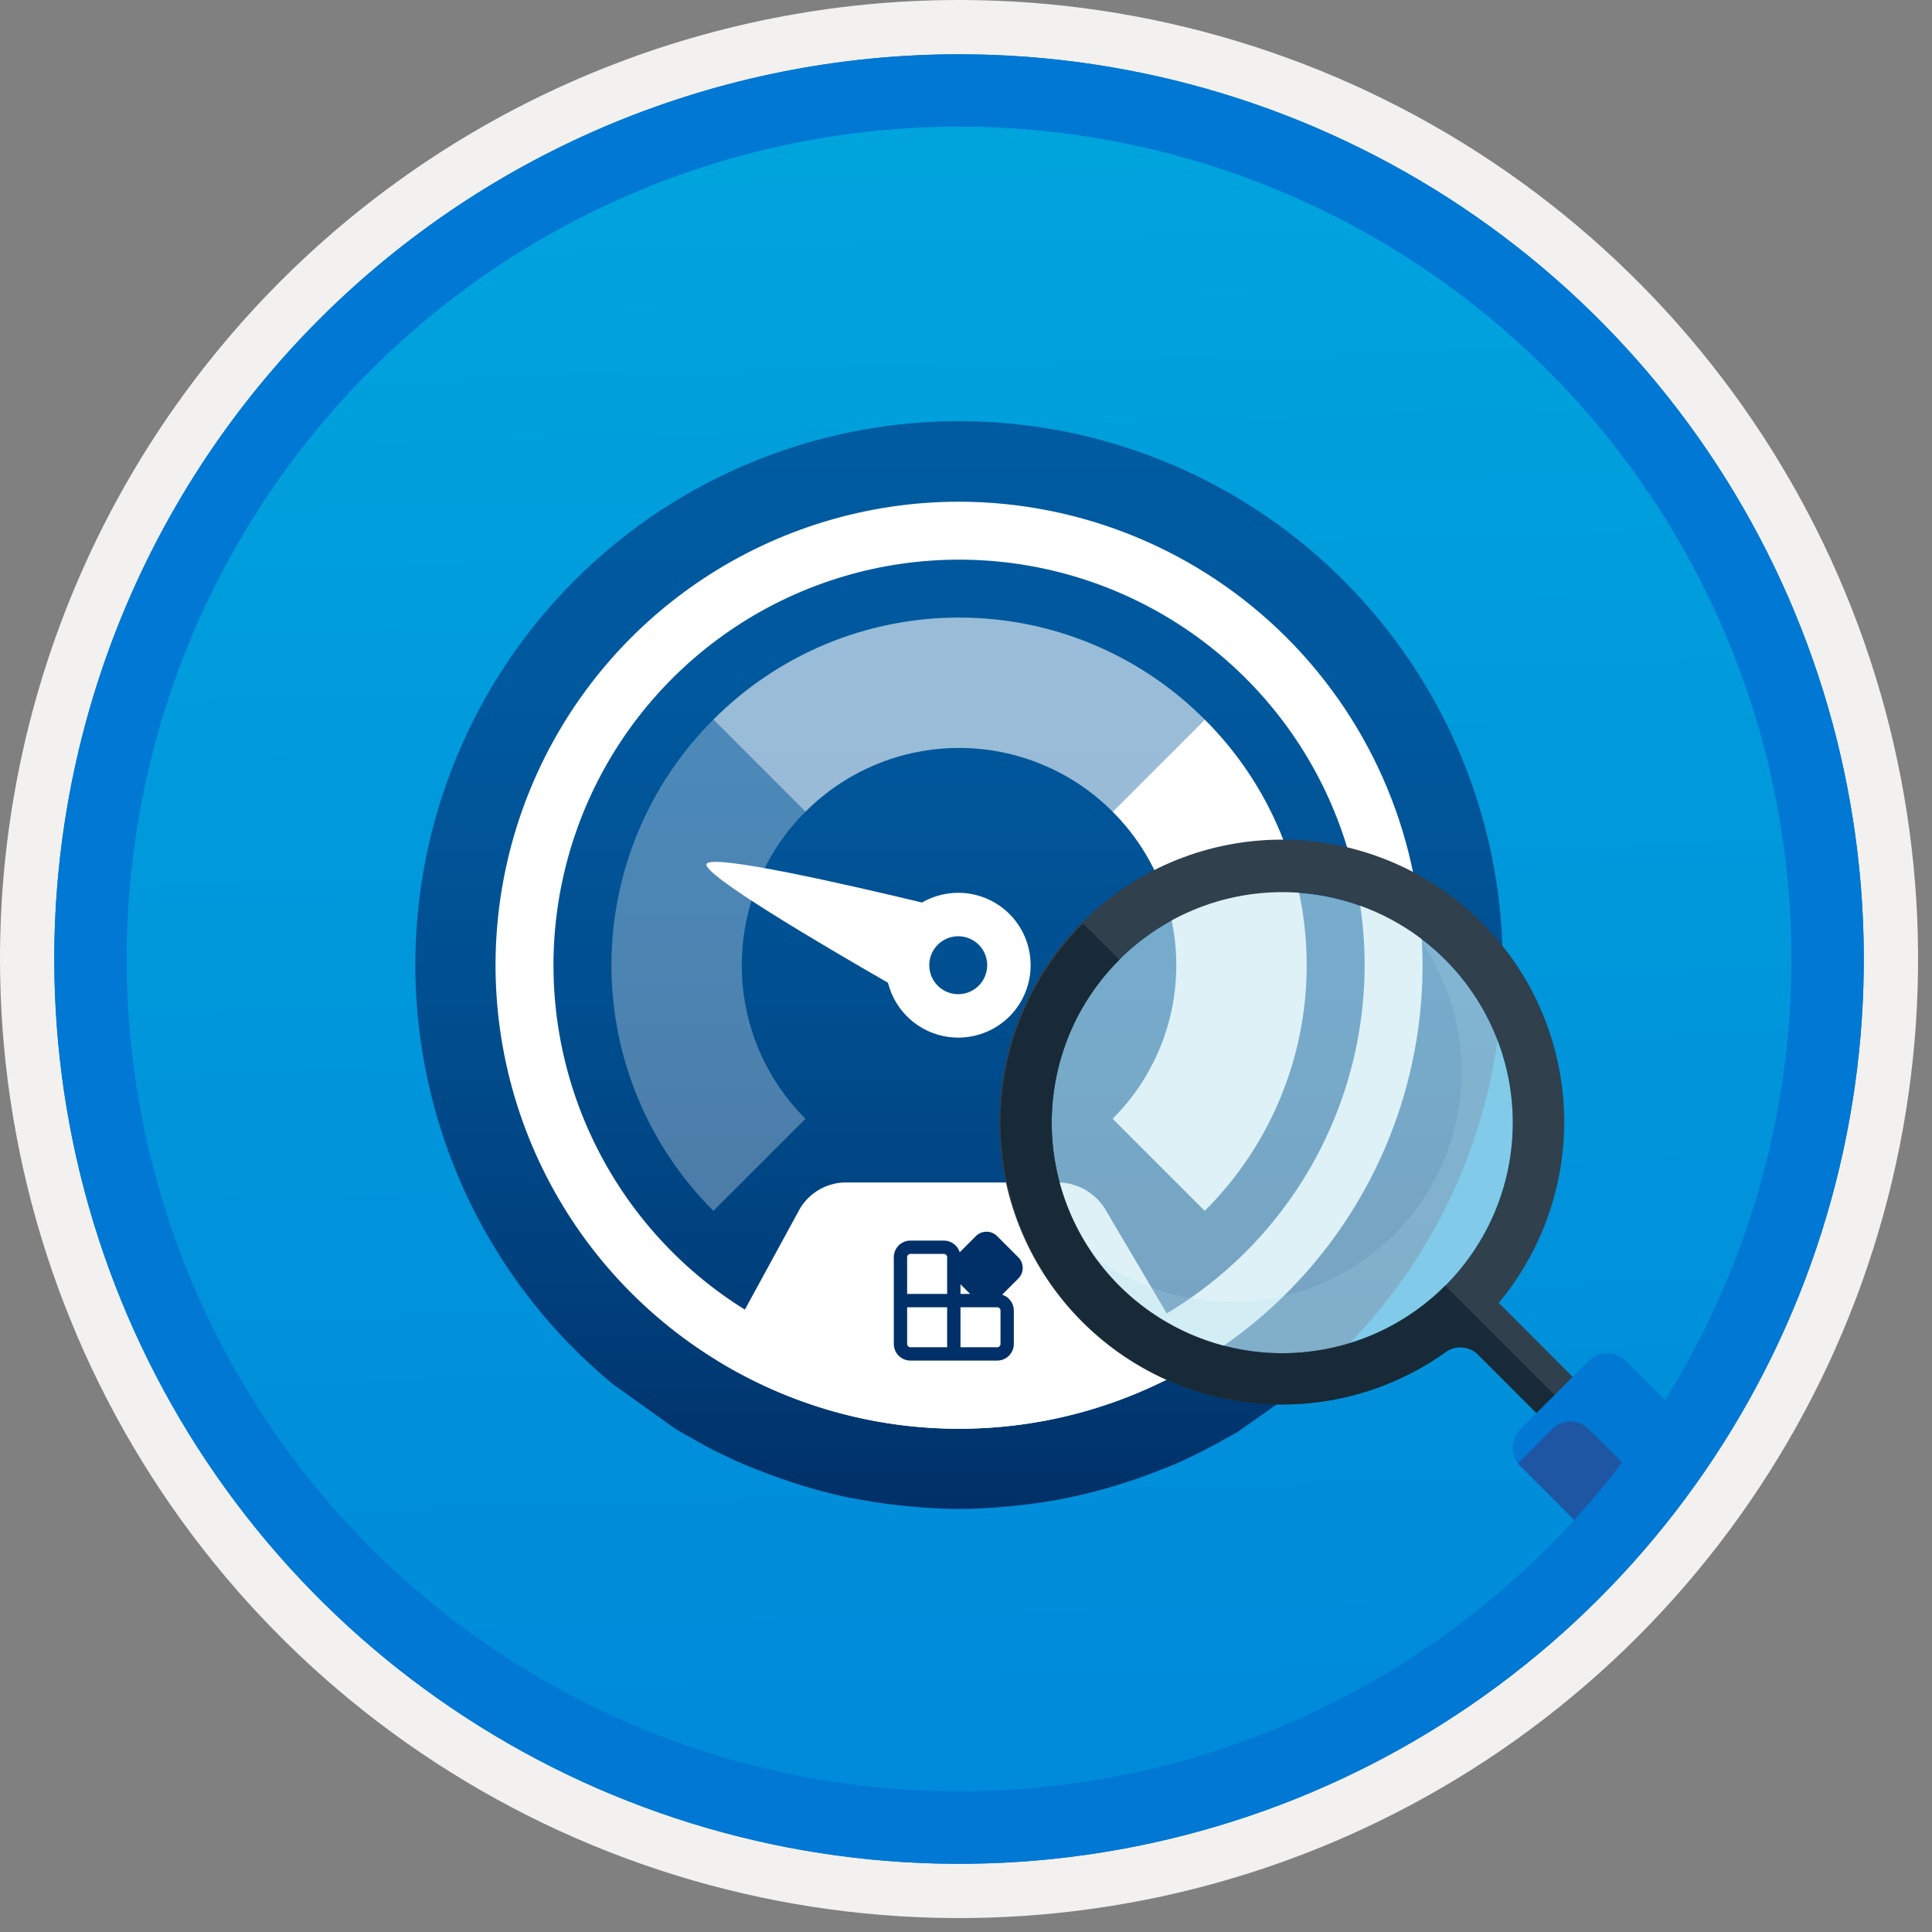 <svg width="100" height="100" viewBox="0 0 100 100" fill="none" xmlns="http://www.w3.org/2000/svg">
<rect x="0" y="0" width="100" height="100" fill="#808080" stroke="none"/>
<g clip-path="url(#clip0_546_387)">
<path d="M49.64 96.45C40.382 96.45 31.332 93.704 23.634 88.561C15.936 83.417 9.936 76.107 6.393 67.553C2.85 59 1.923 49.588 3.73 40.508C5.536 31.427 9.994 23.087 16.54 16.54C23.087 9.994 31.428 5.535 40.508 3.729C49.588 1.923 59 2.85 67.553 6.393C76.107 9.936 83.418 15.936 88.561 23.634C93.705 31.331 96.45 40.382 96.45 49.64C96.451 55.787 95.24 61.874 92.888 67.554C90.535 73.233 87.088 78.394 82.741 82.74C78.394 87.087 73.234 90.535 67.554 92.888C61.875 95.24 55.787 96.45 49.64 96.45V96.45Z" fill="url(#paint0_linear_546_387)"/>
<path fill-rule="evenodd" clip-rule="evenodd" d="M95.54 49.64C95.54 58.718 92.848 67.592 87.805 75.141C82.761 82.689 75.592 88.572 67.205 92.046C58.818 95.52 49.589 96.429 40.685 94.658C31.782 92.887 23.603 88.515 17.184 82.096C10.765 75.677 6.393 67.498 4.622 58.594C2.851 49.691 3.76 40.462 7.234 32.075C10.708 23.688 16.591 16.519 24.139 11.475C31.688 6.432 40.562 3.74 49.64 3.74C55.668 3.74 61.636 4.927 67.205 7.234C72.774 9.54 77.834 12.921 82.096 17.184C86.359 21.446 89.739 26.506 92.046 32.075C94.353 37.644 95.54 43.612 95.54 49.64V49.64ZM49.64 -0C59.458 -0 69.055 2.911 77.219 8.366C85.382 13.82 91.744 21.573 95.501 30.643C99.258 39.714 100.242 49.695 98.326 59.324C96.411 68.953 91.683 77.798 84.741 84.741C77.799 91.683 68.954 96.411 59.324 98.326C49.695 100.241 39.714 99.258 30.644 95.501C21.573 91.744 13.82 85.382 8.366 77.218C2.911 69.055 -1.61629e-06 59.458 3.61524e-07 49.64C-0.001 43.121 1.283 36.666 3.777 30.642C6.271 24.62 9.928 19.147 14.537 14.537C19.147 9.928 24.62 6.271 30.643 3.777C36.666 1.283 43.121 -0.001 49.64 -0V-0Z" fill="#F2F1F0"/>
<path fill-rule="evenodd" clip-rule="evenodd" d="M92.73 49.64C92.73 58.162 90.202 66.493 85.468 73.579C80.733 80.666 74.003 86.189 66.129 89.45C58.256 92.711 49.592 93.565 41.233 91.902C32.874 90.239 25.197 86.135 19.17 80.109C13.144 74.083 9.04 66.405 7.378 58.046C5.715 49.688 6.568 41.024 9.83 33.15C13.091 25.276 18.614 18.547 25.7 13.812C32.786 9.077 41.117 6.55 49.64 6.55C55.298 6.55 60.902 7.664 66.13 9.829C71.358 11.995 76.108 15.169 80.11 19.17C84.111 23.171 87.285 27.922 89.45 33.15C91.616 38.378 92.73 43.981 92.73 49.64ZM49.64 2.81C58.902 2.81 67.956 5.557 75.657 10.702C83.358 15.848 89.36 23.162 92.905 31.719C96.449 40.276 97.377 49.692 95.57 58.776C93.763 67.86 89.303 76.204 82.753 82.754C76.204 89.303 67.86 93.763 58.776 95.57C49.691 97.377 40.276 96.45 31.718 92.905C23.161 89.361 15.848 83.359 10.702 75.657C5.556 67.956 2.81 58.902 2.81 49.64C2.811 37.22 7.745 25.31 16.527 16.527C25.309 7.745 37.22 2.811 49.64 2.81V2.81Z" fill="#0078D4"/>
<path d="M77.782 49.96C77.786 45.218 76.59 40.551 74.308 36.395C72.025 32.238 68.729 28.726 64.725 26.184C60.722 23.642 56.141 22.152 51.408 21.855C46.675 21.557 41.944 22.46 37.653 24.48C33.362 26.499 29.652 29.571 26.866 33.408C24.08 37.246 22.309 41.726 21.717 46.431C21.126 51.136 21.733 55.915 23.482 60.322C25.232 64.73 28.066 68.625 31.723 71.644L34.948 73.952C35.235 74.129 35.533 74.285 35.826 74.451C36.028 74.565 36.225 74.684 36.43 74.794C37.118 75.161 37.818 75.499 38.531 75.807C38.735 75.895 38.945 75.971 39.151 76.054C39.709 76.279 40.273 76.486 40.843 76.674C41.098 76.759 41.353 76.843 41.611 76.92C42.365 77.145 43.126 77.348 43.896 77.509C44.029 77.537 44.165 77.553 44.298 77.579C44.993 77.714 45.694 77.819 46.4 77.901C46.636 77.928 46.872 77.953 47.109 77.974C47.949 78.05 48.793 78.102 49.641 78.102C50.486 78.102 51.326 78.05 52.163 77.975C52.398 77.954 52.631 77.93 52.863 77.903C53.61 77.817 54.353 77.708 55.088 77.563C55.263 77.528 55.436 77.489 55.61 77.451C56.279 77.306 56.94 77.133 57.596 76.939C57.87 76.859 58.141 76.774 58.411 76.685C59.012 76.487 59.605 76.269 60.192 76.031C60.352 75.966 60.516 75.912 60.674 75.844C61.378 75.543 62.066 75.204 62.746 74.845C62.976 74.723 63.202 74.595 63.429 74.467C63.634 74.351 63.845 74.246 64.048 74.124L67.433 71.741C70.667 69.107 73.274 65.785 75.064 62.017C76.854 58.25 77.783 54.131 77.782 49.96Z" fill="url(#paint1_linear_546_387)"/>
<path fill-rule="evenodd" clip-rule="evenodd" d="M49.641 73.951C53.964 73.956 58.208 72.784 61.917 70.562L57.151 62.497C56.9 62.121 56.565 61.809 56.172 61.585C55.779 61.361 55.34 61.231 54.889 61.206H43.643C43.194 61.231 42.759 61.363 42.373 61.593C41.986 61.822 41.661 62.141 41.425 62.522L37.12 70.416C40.885 72.732 45.22 73.956 49.641 73.951V73.951Z" fill="white"/>
<path fill-rule="evenodd" clip-rule="evenodd" d="M67.634 49.96C67.637 52.323 67.172 54.663 66.266 56.845C65.36 59.028 64.031 61.009 62.356 62.675L57.588 57.907C58.633 56.865 59.463 55.626 60.029 54.262C60.595 52.898 60.886 51.436 60.886 49.96C60.886 48.483 60.595 47.021 60.029 45.657C59.463 44.294 58.633 43.055 57.588 42.013L62.356 37.244C64.031 38.911 65.36 40.892 66.266 43.075C67.172 45.257 67.637 47.597 67.634 49.96V49.96Z" fill="white"/>
<path opacity="0.3" fill-rule="evenodd" clip-rule="evenodd" d="M38.394 49.96C38.393 51.437 38.684 52.899 39.25 54.263C39.816 55.627 40.646 56.865 41.693 57.907L36.925 62.675C35.252 61.007 33.924 59.026 33.019 56.844C32.113 54.662 31.647 52.322 31.647 49.96C31.647 47.597 32.113 45.258 33.019 43.076C33.924 40.894 35.252 38.912 36.925 37.244L41.693 42.013C40.646 43.054 39.816 44.293 39.25 45.657C38.684 47.021 38.393 48.483 38.394 49.96V49.96Z" fill="white"/>
<path fill-rule="evenodd" clip-rule="evenodd" d="M49.641 70.953C45.489 70.953 41.43 69.721 37.978 67.415C34.526 65.108 31.835 61.829 30.246 57.993C28.657 54.157 28.241 49.937 29.051 45.864C29.861 41.792 31.861 38.052 34.797 35.116C37.732 32.18 41.473 30.18 45.545 29.37C49.617 28.561 53.838 28.976 57.674 30.565C61.51 32.154 64.789 34.845 67.096 38.297C69.402 41.749 70.633 45.808 70.633 49.96C70.627 55.526 68.414 60.862 64.478 64.797C60.542 68.733 55.206 70.947 49.641 70.953ZM49.641 25.968C44.895 25.968 40.257 27.375 36.312 30.012C32.366 32.648 29.291 36.395 27.475 40.779C25.659 45.163 25.184 49.986 26.11 54.64C27.036 59.294 29.321 63.569 32.676 66.925C36.031 70.28 40.306 72.565 44.96 73.491C49.614 74.416 54.438 73.941 58.822 72.125C63.206 70.309 66.953 67.234 69.589 63.289C72.225 59.343 73.632 54.705 73.632 49.96C73.625 43.599 71.095 37.501 66.597 33.003C62.1 28.505 56.001 25.975 49.641 25.968V25.968Z" fill="white"/>
<path fill-rule="evenodd" clip-rule="evenodd" d="M47.089 47.224C46.597 47.685 46.239 48.271 46.052 48.919C45.866 49.568 45.859 50.255 46.032 50.907C42.277 48.75 36.341 45.24 36.57 44.721C36.814 44.172 43.891 45.793 47.774 46.727C47.528 46.866 47.298 47.033 47.089 47.224Z" fill="white"/>
<path fill-rule="evenodd" clip-rule="evenodd" d="M52.344 47.406C51.839 46.863 51.184 46.482 50.463 46.312C49.741 46.141 48.986 46.188 48.291 46.446C47.596 46.705 46.993 47.164 46.559 47.765C46.126 48.366 45.88 49.083 45.853 49.824C45.826 50.565 46.019 51.297 46.409 51.928C46.798 52.559 47.366 53.06 48.04 53.368C48.714 53.677 49.465 53.778 50.197 53.66C50.929 53.542 51.609 53.209 52.152 52.705C52.879 52.027 53.307 51.088 53.343 50.095C53.379 49.102 53.02 48.135 52.344 47.406ZM49.545 51.458C49.248 51.448 48.962 51.349 48.721 51.176C48.481 51.002 48.297 50.761 48.193 50.483C48.09 50.206 48.071 49.903 48.139 49.615C48.207 49.326 48.36 49.064 48.577 48.862C48.794 48.66 49.066 48.527 49.359 48.479C49.651 48.432 49.952 48.472 50.221 48.595C50.491 48.719 50.718 48.919 50.874 49.171C51.03 49.424 51.108 49.717 51.097 50.013C51.082 50.41 50.911 50.785 50.62 51.056C50.328 51.327 49.942 51.472 49.545 51.458V51.458Z" fill="white"/>
<path opacity="0.6" fill-rule="evenodd" clip-rule="evenodd" d="M51.479 32.059C50.868 31.997 50.255 31.966 49.641 31.966C47.278 31.963 44.938 32.428 42.755 33.334C40.573 34.24 38.592 35.569 36.925 37.244L41.693 42.013C42.736 40.967 43.974 40.137 45.338 39.571C46.702 39.005 48.164 38.714 49.641 38.714C51.117 38.714 52.579 39.005 53.943 39.571C55.307 40.137 56.545 40.967 57.588 42.013L62.356 37.244C59.438 34.311 55.594 32.479 51.479 32.059V32.059Z" fill="white"/>
<path d="M51.61 63.98L52.708 65.078C52.78 65.15 52.837 65.235 52.876 65.329C52.915 65.424 52.935 65.525 52.935 65.627C52.935 65.729 52.915 65.83 52.876 65.924C52.837 66.018 52.78 66.104 52.708 66.176L51.871 67.012C52.046 67.067 52.2 67.177 52.308 67.325C52.417 67.473 52.476 67.652 52.476 67.836V69.561C52.476 69.79 52.385 70.01 52.223 70.172C52.061 70.333 51.842 70.424 51.613 70.424H47.126C46.897 70.424 46.678 70.333 46.516 70.172C46.354 70.01 46.263 69.79 46.263 69.561V65.074C46.263 64.846 46.354 64.626 46.516 64.464C46.678 64.302 46.897 64.212 47.126 64.212H48.852C49.036 64.212 49.215 64.27 49.363 64.379C49.511 64.488 49.621 64.641 49.676 64.817L50.512 63.98C50.658 63.835 50.855 63.753 51.061 63.753C51.267 63.753 51.465 63.835 51.61 63.98V63.98ZM49.024 67.663H46.953V69.561C46.953 69.607 46.972 69.651 47.004 69.683C47.036 69.716 47.08 69.734 47.126 69.734H49.024L49.024 67.663ZM51.613 67.663H49.715V69.734H51.613C51.659 69.734 51.703 69.716 51.735 69.683C51.767 69.651 51.786 69.607 51.786 69.561V67.836C51.786 67.79 51.767 67.746 51.735 67.714C51.703 67.681 51.659 67.663 51.613 67.663H51.613ZM50.212 66.972L49.715 66.475V66.973L50.212 66.972ZM48.852 64.902H47.126C47.08 64.902 47.036 64.92 47.004 64.952C46.972 64.985 46.953 65.029 46.953 65.075V66.973H49.024V65.074C49.024 65.029 49.006 64.985 48.974 64.952C48.941 64.92 48.898 64.902 48.852 64.902Z" fill="#003067"/>
<path opacity="0.6" fill-rule="evenodd" clip-rule="evenodd" d="M78.302 58.109C78.302 60.469 77.602 62.776 76.291 64.739C74.98 66.701 73.116 68.23 70.936 69.133C68.756 70.037 66.356 70.273 64.042 69.812C61.727 69.352 59.601 68.216 57.932 66.547C56.263 64.878 55.127 62.752 54.666 60.437C54.206 58.123 54.442 55.723 55.346 53.543C56.249 51.363 57.778 49.499 59.74 48.188C61.703 46.877 64.01 46.177 66.37 46.177C69.534 46.177 72.569 47.434 74.807 49.672C77.045 51.91 78.302 54.945 78.302 58.109Z" fill="#C7E7F1"/>
<path fill-rule="evenodd" clip-rule="evenodd" d="M54.437 58.109C54.437 55.749 55.137 53.442 56.448 51.48C57.759 49.518 59.623 47.989 61.803 47.085C63.984 46.182 66.383 45.946 68.697 46.406C71.012 46.867 73.138 48.003 74.807 49.672C76.476 51.341 77.612 53.467 78.073 55.782C78.533 58.096 78.297 60.495 77.394 62.676C76.49 64.856 74.961 66.72 72.999 68.031C71.037 69.342 68.73 70.042 66.37 70.042C63.206 70.039 60.173 68.781 57.935 66.543C55.698 64.306 54.44 61.273 54.437 58.109V58.109ZM83.214 73.082L77.573 67.436C79.981 64.546 81.183 60.84 80.929 57.086C80.674 53.333 78.982 49.823 76.205 47.285C73.427 44.748 69.779 43.379 66.018 43.463C62.257 43.547 58.674 45.078 56.013 47.737C53.352 50.396 51.819 53.979 51.732 57.74C51.645 61.5 53.012 65.15 55.547 67.929C58.083 70.708 61.592 72.402 65.345 72.659C69.098 72.917 72.806 71.717 75.697 69.311L81.345 74.957L83.214 73.082Z" fill="#30404D"/>
<path fill-rule="evenodd" clip-rule="evenodd" d="M64.302 72.55C68.007 73.081 71.775 72.164 74.822 69.988C75.076 69.807 75.386 69.722 75.697 69.748C76.007 69.775 76.299 69.91 76.519 70.131L80.404 74.019H82.28L74.802 66.543C73.695 67.654 72.38 68.536 70.933 69.138C69.485 69.74 67.932 70.05 66.364 70.052C64.796 70.053 63.243 69.745 61.794 69.146C60.345 68.546 59.029 67.667 57.92 66.558C56.811 65.449 55.932 64.133 55.333 62.684C54.733 61.234 54.426 59.681 54.428 58.113C54.429 56.545 54.74 54.993 55.342 53.545C55.945 52.097 56.827 50.782 57.938 49.676L56.062 47.802C54.144 49.715 52.798 52.125 52.174 54.761C51.55 57.397 51.673 60.154 52.528 62.724C53.384 65.294 54.939 67.575 57.019 69.31C59.098 71.046 61.62 72.168 64.302 72.55H64.302Z" fill="#182A37"/>
<path fill-rule="evenodd" clip-rule="evenodd" d="M81.958 79.151L78.7 75.893C78.445 75.637 78.302 75.29 78.302 74.929C78.302 74.568 78.445 74.221 78.7 73.965L82.226 70.44C82.483 70.185 82.829 70.042 83.191 70.042C83.552 70.042 83.899 70.185 84.156 70.44L87.289 73.574L81.958 79.151Z" fill="#0078D4"/>
<path fill-rule="evenodd" clip-rule="evenodd" d="M84.623 76.363L82.22 73.962C82.097 73.839 81.952 73.742 81.791 73.675C81.631 73.608 81.459 73.574 81.285 73.574C81.112 73.574 80.94 73.608 80.779 73.675C80.619 73.742 80.473 73.839 80.351 73.962L78.574 75.737V75.766L81.958 79.151L84.623 76.363Z" fill="#1F56A3"/>
<path opacity="0.2" fill-rule="evenodd" clip-rule="evenodd" d="M73.371 48.459C75.041 50.755 75.837 53.572 75.615 56.403C75.393 59.234 74.168 61.893 72.16 63.9C70.152 65.908 67.493 67.132 64.662 67.354C61.831 67.575 59.014 66.779 56.718 65.108C57.73 66.506 59.033 67.668 60.537 68.513C62.041 69.358 63.711 69.867 65.431 70.004C67.151 70.141 68.88 69.904 70.499 69.308C72.119 68.711 73.589 67.771 74.809 66.551C76.03 65.331 76.971 63.86 77.567 62.241C78.164 60.622 78.402 58.893 78.265 57.173C78.129 55.453 77.62 53.783 76.775 52.279C75.93 50.774 74.769 49.471 73.371 48.459Z" fill="#ABDCEC"/>
<path fill-rule="evenodd" clip-rule="evenodd" d="M92.73 49.64C92.73 58.162 90.202 66.493 85.468 73.579C80.733 80.665 74.003 86.189 66.129 89.45C58.256 92.711 49.592 93.565 41.233 91.902C32.874 90.239 25.197 86.135 19.17 80.109C13.144 74.083 9.04 66.405 7.378 58.046C5.715 49.688 6.568 41.024 9.83 33.15C13.091 25.276 18.614 18.547 25.7 13.812C32.786 9.077 41.117 6.55 49.64 6.55C55.298 6.55 60.902 7.664 66.13 9.829C71.358 11.995 76.108 15.169 80.11 19.17C84.111 23.171 87.285 27.922 89.45 33.15C91.616 38.378 92.73 43.981 92.73 49.64V49.64ZM49.64 2.81C58.902 2.81 67.956 5.556 75.657 10.702C83.358 15.848 89.36 23.162 92.905 31.719C96.449 40.276 97.377 49.692 95.57 58.776C93.763 67.86 89.303 76.204 82.753 82.754C76.204 89.303 67.86 93.763 58.776 95.57C49.691 97.377 40.276 96.45 31.718 92.905C23.161 89.361 15.848 83.358 10.702 75.657C5.556 67.956 2.81 58.902 2.81 49.64C2.811 37.22 7.745 25.309 16.527 16.527C25.309 7.745 37.22 2.811 49.64 2.81V2.81Z" fill="#0078D4"/>
</g>
<defs>
<linearGradient id="paint0_linear_546_387" x1="47.87" y1="-15.153" x2="51.852" y2="130.615" gradientUnits="userSpaceOnUse">
<stop stop-color="#00ABDE"/>
<stop offset="1" stop-color="#007ED8"/>
</linearGradient>
<linearGradient id="paint1_linear_546_387" x1="49.64" y1="78.102" x2="49.64" y2="21.717" gradientUnits="userSpaceOnUse">
<stop stop-color="#003067"/>
<stop offset="0.2" stop-color="#003F7C"/>
<stop offset="0.47" stop-color="#004F90"/>
<stop offset="0.74" stop-color="#00589D"/>
<stop offset="1" stop-color="#005BA1"/>
</linearGradient>
<clipPath id="clip0_546_387">
<rect width="99.28" height="99.28" fill="white"/>
</clipPath>
</defs>
</svg>
